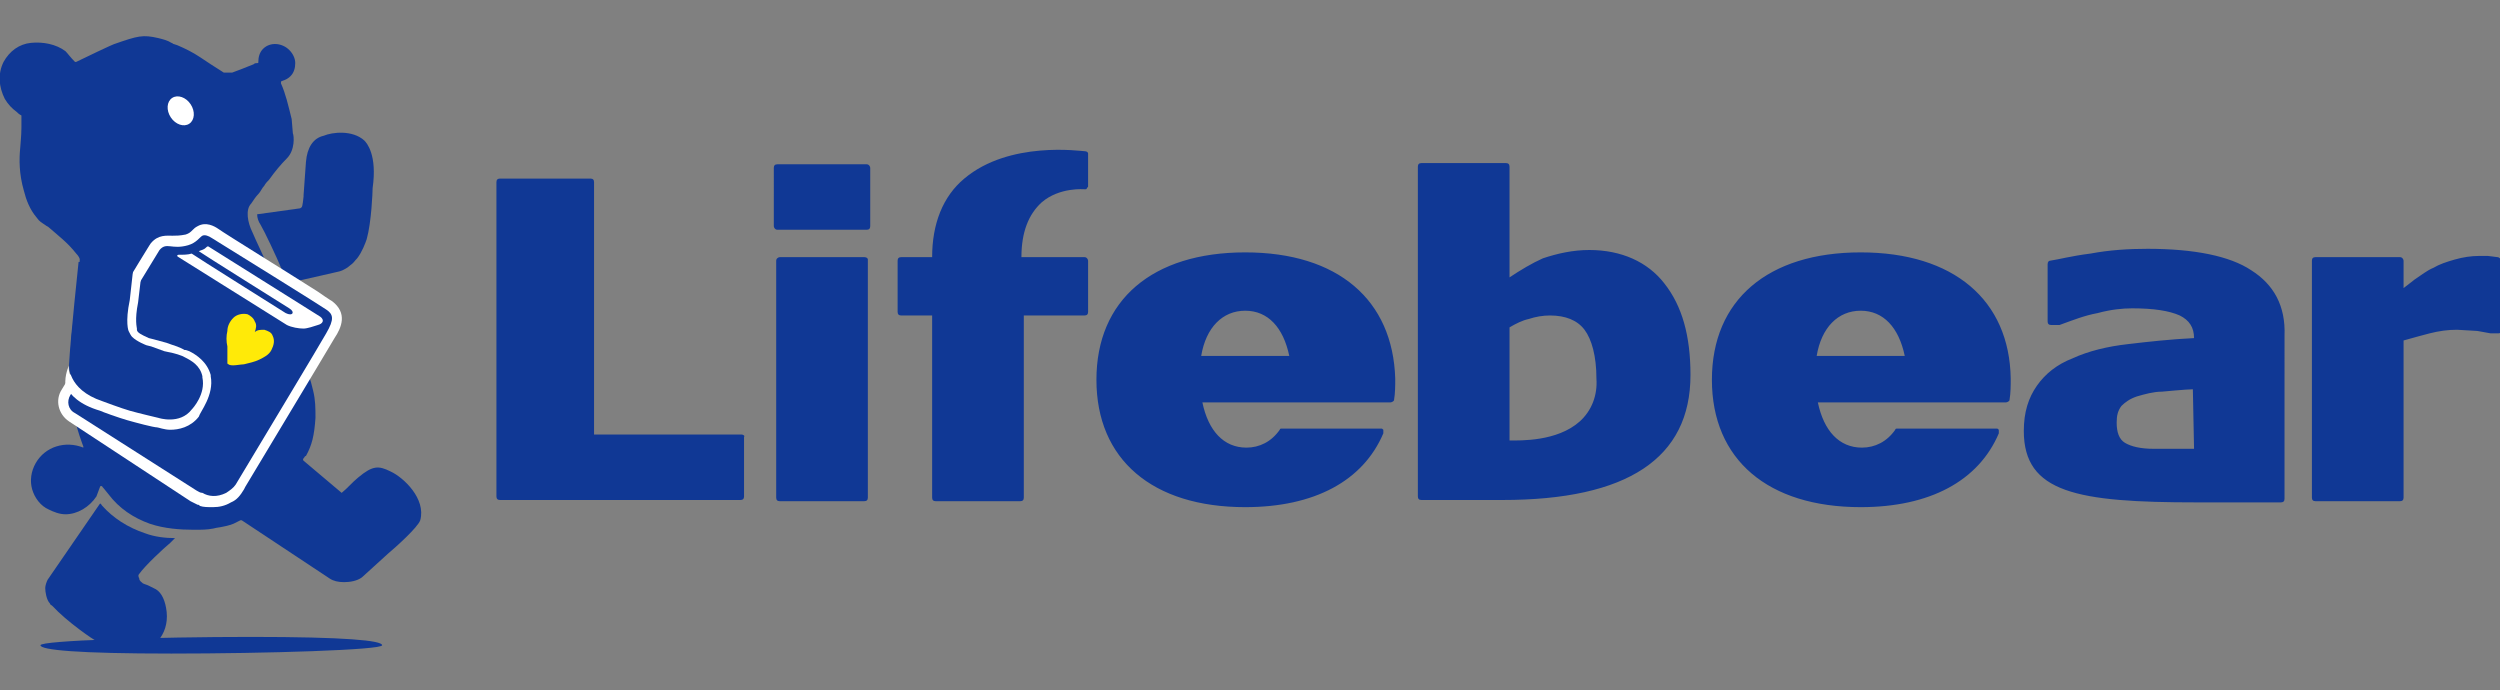 <?xml version="1.0" encoding="utf-8"?>
<!-- Generator: Adobe Illustrator 23.0.1, SVG Export Plug-In . SVG Version: 6.00 Build 0)  -->
<svg version="1.1" id="レイヤー_1" xmlns:sketch="http://www.bohemiancoding.com/sketch/ns"
	 xmlns="http://www.w3.org/2000/svg" xmlns:xlink="http://www.w3.org/1999/xlink" x="0px" y="0px" width="210px" height="58px"
	 viewBox="0 0 210 58" style="enable-background:new 0 0 210 58;" xml:space="preserve">
<rect x="0" y="0" width="210" height="58" fill="#808080" stroke="none"/>
<style type="text/css">
	.st0{fill:#103895;}
	.st1{fill:#FFFFFF;}
	.st2{fill:#FFEA08;}
	.st3{display:none;fill:#FFFFFF;}
</style>
<title>logo copy 2</title>
<desc>Created with Sketch.</desc>
<g>
	<g>
		<g id="中間_2_">
			<g>
				<g>
					<path class="st0" d="M12.2,44.8c-1.5-0.5-2.7-1.3-3.6-2.3c-0.1-0.1-0.1-0.2-0.2-0.2L4,48.7c-0.1,0.2-0.2,0.5-0.2,0.7
						c0,0.3,0.1,1,0.4,1.3l0,0c0,0.1,0.1,0.1,0.2,0.2c1.2,1.3,3.5,2.9,3.8,3c0.5,0.2,2,0.2,2.6,0.2c0.1,0,0.3,0,0.4,0
						c1.8,0,2-0.2,2.1-0.3c0.5-0.6,0.8-1.4,0.7-2.4c-0.1-0.9-0.4-1.6-0.9-1.9c-0.2-0.1-0.4-0.2-0.6-0.3c-0.2-0.1-0.3-0.1-0.5-0.2
						c-0.1-0.1-0.3-0.2-0.3-0.4c-0.1-0.2-0.1-0.3,0-0.4c0.5-0.7,2-2.1,2.6-2.6l0,0l0.4-0.4C13.9,45.2,13,45.1,12.2,44.8z"/>
					<path class="st0" d="M32.1,54.2c0,0.4-9.8,0.7-17.7,0.7s-11-0.3-11-0.7s9.8-0.7,17.7-0.7S32.1,53.8,32.1,54.2z"/>
				</g>
				<path class="st0" d="M25.7,13.6l-0.2,2.8v0.1c-0.1,0.9-0.1,0.9-0.3,1L21.6,18c0,0.3,0.1,0.6,0.3,0.9c0.3,0.5,1.3,2.6,1.8,3.8
					c0,0,0.1,0.2,0.3,0.8c0,0.1,0.1,0.2,0.1,0.3c1.8-0.4,4.4-1,4.4-1c0.4-0.1,0.8-0.4,0.9-0.5c0.3-0.2,0.4-0.4,0.6-0.6
					c0.4-0.5,0.7-1.3,0.8-1.6c0.4-1.4,0.5-4,0.5-4.3c0.4-2.8-0.5-3.8-0.7-4l0,0c-1-0.9-2.7-0.7-3.4-0.4l0,0
					C26.3,11.6,25.8,12.4,25.7,13.6z"/>
				<path class="st0" d="M32.8,39.6c-1-0.5-1.5-0.5-2.7,0.5c-0.5,0.4-0.9,0.9-1.4,1.3l-3.2-2.7c0,0-0.1-0.1,0-0.2
					c0.1-0.1,0.1-0.2,0.2-0.2l0,0c0.5-0.9,0.7-1.7,0.8-3.2c0-0.8,0-1.5-0.2-2.3c-0.1-0.4-0.2-0.9-0.5-1.6c-0.1-0.2-2.9-7.9-2.9-8
					c-0.5-1.1-1.5-3.2-1.7-3.7c-0.4-0.8-0.6-1.9-0.1-2.4c0.2-0.3,0.4-0.6,0.6-0.8c0.2-0.2,0.3-0.5,0.5-0.7c0.1-0.2,0.3-0.4,0.4-0.5
					c0.5-0.7,1-1.3,1.5-1.8c0.7-0.7,0.6-1.9,0.5-2.1L24.5,10c-0.3-1.2-0.5-2.1-0.9-3c0-0.1,0-0.2,0.1-0.2c0.3-0.1,0.5-0.2,0.7-0.4
					c0.3-0.3,0.4-0.7,0.4-1.1s-0.2-0.8-0.5-1.1c-0.6-0.6-1.6-0.7-2.2-0.1c-0.3,0.3-0.4,0.7-0.4,1.1c0,0.1,0,0.1-0.1,0.1
					s-0.2,0-0.3,0.1c-0.5,0.2-1.5,0.6-1.8,0.7l0,0c-0.3,0-0.6,0-0.7,0l0,0c-0.8-0.5-1.4-0.9-2-1.3c-0.6-0.4-1.2-0.7-1.9-1l-0.3-0.1
					c-0.1,0-0.1-0.1-0.2-0.1c-0.3-0.2-0.7-0.3-1.1-0.4C12,2.9,11.6,3,9.6,3.7l0,0c0,0-0.1,0-3.2,1.5c-0.1,0-0.1,0-0.1,0
					C5.9,4.8,5.7,4.5,5.5,4.3C4.7,3.7,3.6,3.5,2.6,3.6S0.8,4.3,0.3,5.2c-0.5,1-0.4,2.1,0.1,3.1c0.3,0.5,0.6,0.8,1,1.1
					c0.1,0.1,0.2,0.2,0.4,0.3l0,0c0,0.3,0,0.7,0,1c0,0.7-0.1,1.6-0.1,1.7c-0.1,1-0.1,2.2,0.3,3.6c0.2,0.8,0.5,1.6,1.1,2.3
					c0.2,0.3,0.4,0.4,0.7,0.6C3.9,19,4,19,4.1,19.1c0.8,0.7,1.6,1.3,2.3,2.2c0.2,0.2,0.3,0.4,0.3,0.5c0,0.5-0.6,5.8-0.7,6.5
					c0,0.6-0.1,1.3-0.1,1.9s0,2.9,0.3,4.5C6.4,36,7,37.5,7,37.5l0,0v0.1l0,0c-1.5-0.6-3.2-0.1-4,1.3c-0.4,0.7-0.5,1.5-0.3,2.2
					s0.7,1.4,1.4,1.7C4.5,43,5,43.2,5.5,43.2c1,0,2-0.6,2.6-1.5c0.1-0.3,0.2-0.5,0.3-0.8c0-0.1,0.2-0.1,0.2,0
					c0.2,0.2,0.4,0.5,0.5,0.6c0.9,1.2,2.1,2,3.5,2.5c1.2,0.4,2.5,0.5,3.7,0.5c0.6,0,1.1,0,1.6-0.1c0.3-0.1,0.9-0.1,1.7-0.4
					c0.2-0.1,0.4-0.2,0.6-0.3h0.1l7.4,4.9c0.3,0.2,0.7,0.3,1.2,0.3s1.1-0.1,1.5-0.4l0,0l2.2-2l0,0c0.6-0.5,2.5-2.2,2.7-2.8
					C35.8,41.9,33.9,40.1,32.8,39.6z"/>
				<g>
					<ellipse transform="matrix(0.832 -0.554 0.554 0.832 -2.618 9.993)" class="st1" cx="15.2" cy="9.3" rx="1" ry="1.3"/>
				</g>
				<g>
					<path class="st1" d="M27.9,25.3L27.9,25.3c0,0-0.2-0.1-1.2-0.8c-2.5-1.6-7.7-4.8-8.4-5.3c-0.3-0.2-1-0.6-1.7-0.2
						c-0.2,0.1-0.3,0.2-0.4,0.3c-0.2,0.2-0.3,0.3-0.6,0.4c-0.5,0.1-0.8,0.1-1.1,0.1c-0.5,0-1.2-0.1-1.8,0.6
						c-0.1,0.1-0.1,0.1-7.5,12.3c-0.6,0.9-0.3,2.1,0.6,2.7L16,42.1c0.2,0.1,0.4,0.2,0.6,0.3c0.1,0,0.1,0,0.2,0.1
						c0.3,0.1,0.6,0.1,1.1,0.1s1-0.1,1.5-0.4c0.5-0.2,0.8-0.6,1.1-1.1l0.1-0.2c6-10,7.4-12.3,7.5-12.5
						C28.7,27.5,29.2,26.3,27.9,25.3z"/>
					<g>
						<path class="st0" d="M19,41.4c0.3-0.2,0.6-0.4,0.8-0.7c1.2-2,7.4-12.3,7.6-12.7c0.7-1.2,0.6-1.6,0-2c-0.1-0.1-8.3-5.2-9.6-6
							c-0.3-0.2-0.6-0.3-0.8-0.2c-0.2,0.1-0.5,0.6-1.2,0.8C14.4,21,14,20.3,13.4,21c0,0-5.6,9.2-7.5,12.2c-0.3,0.5-0.2,1.2,0.4,1.5
							l10.2,6.5c0.2,0.1,0.3,0.2,0.5,0.2C17.5,41.7,18.2,41.8,19,41.4z"/>
					</g>
					<g>
						<path class="st1" d="M26.9,26.6l-9.4-5.9c-0.1,0-0.1,0-0.2,0.1c-0.2,0.2-0.4,0.2-0.6,0.3c0.1,0.1,7.6,4.8,7.6,4.8
							c0.5,0.3,0.3,0.7-0.3,0.4c0,0-7.8-4.9-7.9-5c-0.3,0.1-0.7,0.1-1.1,0.1c-0.1,0-0.2,0.1,0,0.2l9.1,5.7c0.4,0.2,1,0.3,1.4,0.3
							c0.3,0,0.9-0.2,1.2-0.3C27.1,27.2,27.3,26.9,26.9,26.6z"/>
					</g>
					<g>
						<path class="st2" d="M20.5,30.6c0.4-0.1,0.9-0.2,1.3-0.4c0.4-0.2,0.8-0.4,1-0.8s0.3-0.8,0.1-1.2c-0.1-0.3-0.4-0.4-0.7-0.5
							c-0.3,0-0.6,0-0.8,0.2l0,0c0.1-0.3,0.2-0.6,0-0.9c-0.1-0.3-0.4-0.5-0.6-0.6c-0.4-0.1-0.9,0-1.2,0.3c-0.3,0.3-0.5,0.7-0.5,1.1
							c-0.1,0.4-0.1,0.9,0,1.3c0,0.3,0,1.1,0,1.4c0,0.1,0.1,0.1,0.1,0.1C19.4,30.8,20.2,30.6,20.5,30.6z"/>
					</g>
				</g>
				<g>
					<path class="st3" d="M5.8,30.6c-0.1,0.1,0,1,0,1l-0.3,0.5c0,0,0,0.1,0.1,0.1"/>
					<path class="st1" d="M17.7,31.6v-0.1l0,0c-0.3-1.1-1.2-1.7-1.8-2l-0.3-0.1h-0.1c-0.5-0.3-1-0.4-1.5-0.6l-1.1-0.3l-0.4-0.1l0,0
						c-0.2-0.1-0.7-0.3-0.9-0.5c-0.1-0.1-0.1-0.2-0.1-0.2v-0.1c0-0.1-0.2-0.7,0.1-2.2L12,22l-6.1,9.5c-0.2-0.5-0.1-0.8-0.1-0.8l0,0
						l0,0l0,0l0,0c0,0-0.4,0.8-0.3,1.7l0,0c0.4,0.8,1.2,1.6,2.9,2.1c0.2,0.1,1.6,0.6,2.3,0.8s2.2,0.6,2.5,0.6c0.1,0,0.6,0.2,1.1,0.2
						c0.7,0,1.7-0.2,2.4-1.1C16.8,34.6,18,33.2,17.7,31.6z"/>
					<path class="st0" d="M17,31.7v-0.1c-0.2-0.9-0.9-1.3-1.5-1.6l-0.2-0.1c-0.5-0.2-1-0.3-1.5-0.4l-1.1-0.4L12.3,29
						c0,0-0.8-0.3-1.2-0.7c-0.1-0.1-0.2-0.3-0.3-0.5c0,0-0.3-0.7,0.1-2.6l0.3-2.7L6.6,22c0,0-0.7,6.6-0.8,8.6c0,0-0.2,2.1,2.8,3.1
						c0,0,1.6,0.6,2.3,0.8s2.4,0.6,2.4,0.6s1.8,0.6,2.8-0.7C16.2,34.3,17.3,33.1,17,31.7z"/>
				</g>
			</g>
		</g>
	</g>
	<path class="st0" d="M91.1,12.7c-0.3,0-6.3-0.9-10.1,2.3c-1.8,1.5-2.7,3.8-2.7,6.6c-0.4,0-2.6,0-2.6,0c-0.2,0-0.3,0.1-0.3,0.3v4.3
		c0,0.2,0.1,0.3,0.3,0.3c0,0,2.1,0,2.6,0c0,0.5,0,15.3,0,15.3c0,0.2,0.1,0.3,0.3,0.3h7.1c0.2,0,0.3-0.1,0.3-0.3c0,0,0-14.8,0-15.3
		c0.5,0,5.1,0,5.1,0c0.2,0,0.3-0.1,0.3-0.3v-4.3c0-0.1-0.1-0.3-0.3-0.3c0,0-4.8,0-5.3,0c0-2.1,0.6-3.6,1.7-4.6
		c1.5-1.3,3.6-1.1,3.6-1.1c0.1,0,0.2,0,0.2-0.1c0.1-0.1,0.1-0.1,0.1-0.2v-2.7C91.4,12.8,91.3,12.7,91.1,12.7z M72.8,13.8h-7.5
		c-0.2,0-0.3,0.1-0.3,0.3V19c0,0.1,0.1,0.3,0.3,0.3h7.5c0.2,0,0.3-0.1,0.3-0.3v-4.9C73.1,14,73,13.8,72.8,13.8z M62.3,36.5
		c0,0-11.8,0-12.4,0c0-0.5,0-21.2,0-21.2c0-0.2-0.1-0.3-0.3-0.3H42c-0.2,0-0.3,0.1-0.3,0.3v26.4c0,0.2,0.1,0.3,0.3,0.3h20.2
		c0.2,0,0.3-0.1,0.3-0.3v-5C62.6,36.6,62.4,36.5,62.3,36.5z M72.6,21.6h-7.1c-0.1,0-0.3,0.1-0.3,0.3v19.9c0,0.2,0.1,0.3,0.3,0.3h7.1
		c0.2,0,0.3-0.1,0.3-0.3v-20C72.9,21.7,72.8,21.6,72.6,21.6z M133.5,21c-1.4,0-2.7,0.3-3.9,0.7c-0.9,0.4-1.9,1-2.8,1.6
		c0-0.9,0-9.3,0-9.3c0-0.2-0.1-0.3-0.3-0.3h-7.1c-0.2,0-0.3,0.1-0.3,0.3v27.7c0,0.2,0.1,0.3,0.3,0.3h6.8c10.5,0,15.8-3.5,15.8-10.5
		c0-3.3-0.7-5.8-2.2-7.7C138.4,22,136.2,21,133.5,21z M132.7,35.4c-1.9,1.7-5,1.6-5.9,1.6v-9.5c0.5-0.3,1.1-0.6,1.6-0.7
		c0.6-0.2,1.2-0.3,1.8-0.3c1.3,0,2.3,0.4,2.9,1.2c0.6,0.8,1,2.2,1,4.1C134.2,33.2,133.7,34.5,132.7,35.4z M189.1,22.7
		c-1.8-1.2-4.8-1.8-8.7-1.8c-1.6,0-3.2,0.1-4.8,0.4c-1.6,0.2-2.7,0.5-3.4,0.6c-0.1,0-0.2,0.1-0.2,0.3V27c0,0.2,0.1,0.3,0.3,0.3h0.6
		h0.1c1.1-0.4,2.1-0.8,3.2-1c1.1-0.3,2.1-0.4,2.9-0.4c1.8,0,3.1,0.2,4,0.6c0.8,0.4,1.2,1,1.2,1.9c-2,0.1-3.8,0.3-5.5,0.5
		c-1.8,0.2-3.4,0.6-4.7,1.2c-1.3,0.5-2.3,1.3-3,2.3c-0.7,1-1.1,2.2-1.1,3.8c0,5.2,4.5,6,14.5,6h7.1c0.2,0,0.3-0.1,0.3-0.3V28.2
		C192,25.7,191,23.9,189.1,22.7z M184.3,37.7c-0.5,0-3.4,0-3.4,0c-1.1,0-1.9-0.2-2.4-0.5s-0.7-0.9-0.7-1.7c0-0.6,0.1-1,0.4-1.4
		c0.3-0.3,0.7-0.6,1.3-0.8c0.7-0.2,1.4-0.4,2.1-0.4c0,0,2.1-0.2,2.6-0.2L184.3,37.7L184.3,37.7z M209.8,21.6l-0.8-0.1h-0.8
		c-0.6,0-1.3,0.1-2,0.3c-0.7,0.2-1.3,0.4-1.8,0.7c-0.5,0.2-1,0.6-1.6,1c0,0-0.5,0.4-0.9,0.7c0-0.7,0-2.3,0-2.3
		c0-0.1-0.1-0.3-0.3-0.3h-7.1c-0.2,0-0.3,0.1-0.3,0.3v19.9c0,0.2,0.1,0.3,0.3,0.3h7.1c0.2,0,0.3-0.1,0.3-0.3c0,0,0-12.8,0-13.2
		c0.3-0.1,2.2-0.6,2.2-0.6c0.8-0.2,1.5-0.3,2.3-0.3l1.7,0.1l1.1,0.2h0.1h0.6c0.1,0,0.3-0.1,0.3-0.3v-5.8
		C210,21.7,209.9,21.6,209.8,21.6z M104.6,21.2c-7.8,0-12.5,4-12.5,10.7s4.7,10.7,12.5,10.7c5.8,0,9.9-2.2,11.6-6.2
		c0-0.1,0-0.2,0-0.3c-0.1-0.1-0.1-0.1-0.2-0.1h-8.3c-0.1,0-0.2,0-0.2,0.1c-0.7,1-1.7,1.5-2.8,1.5c-1.9,0-3.2-1.4-3.7-3.8
		c0.6,0,15.8,0,15.8,0c0.1,0,0.3-0.1,0.3-0.2c0.1-0.6,0.1-1.2,0.1-1.8C117,25.2,112.4,21.2,104.6,21.2z M100.9,29.9
		c0.4-2.4,1.8-3.8,3.7-3.8s3.2,1.4,3.7,3.8H100.9z M156.3,21.2c-7.8,0-12.5,4-12.5,10.7s4.7,10.7,12.5,10.7c5.8,0,9.9-2.2,11.6-6.2
		c0-0.1,0-0.2,0-0.3c-0.1-0.1-0.1-0.1-0.2-0.1h-8.3c-0.1,0-0.2,0-0.2,0.1c-0.7,1-1.7,1.5-2.8,1.5c-1.9,0-3.2-1.4-3.7-3.8
		c0.6,0,15.8,0,15.8,0c0.1,0,0.3-0.1,0.3-0.2c0.1-0.6,0.1-1.2,0.1-1.8C168.8,25.2,164.1,21.2,156.3,21.2z M152.6,29.9
		c0.4-2.4,1.8-3.8,3.7-3.8s3.2,1.4,3.7,3.8H152.6z"/>
</g>
</svg>
